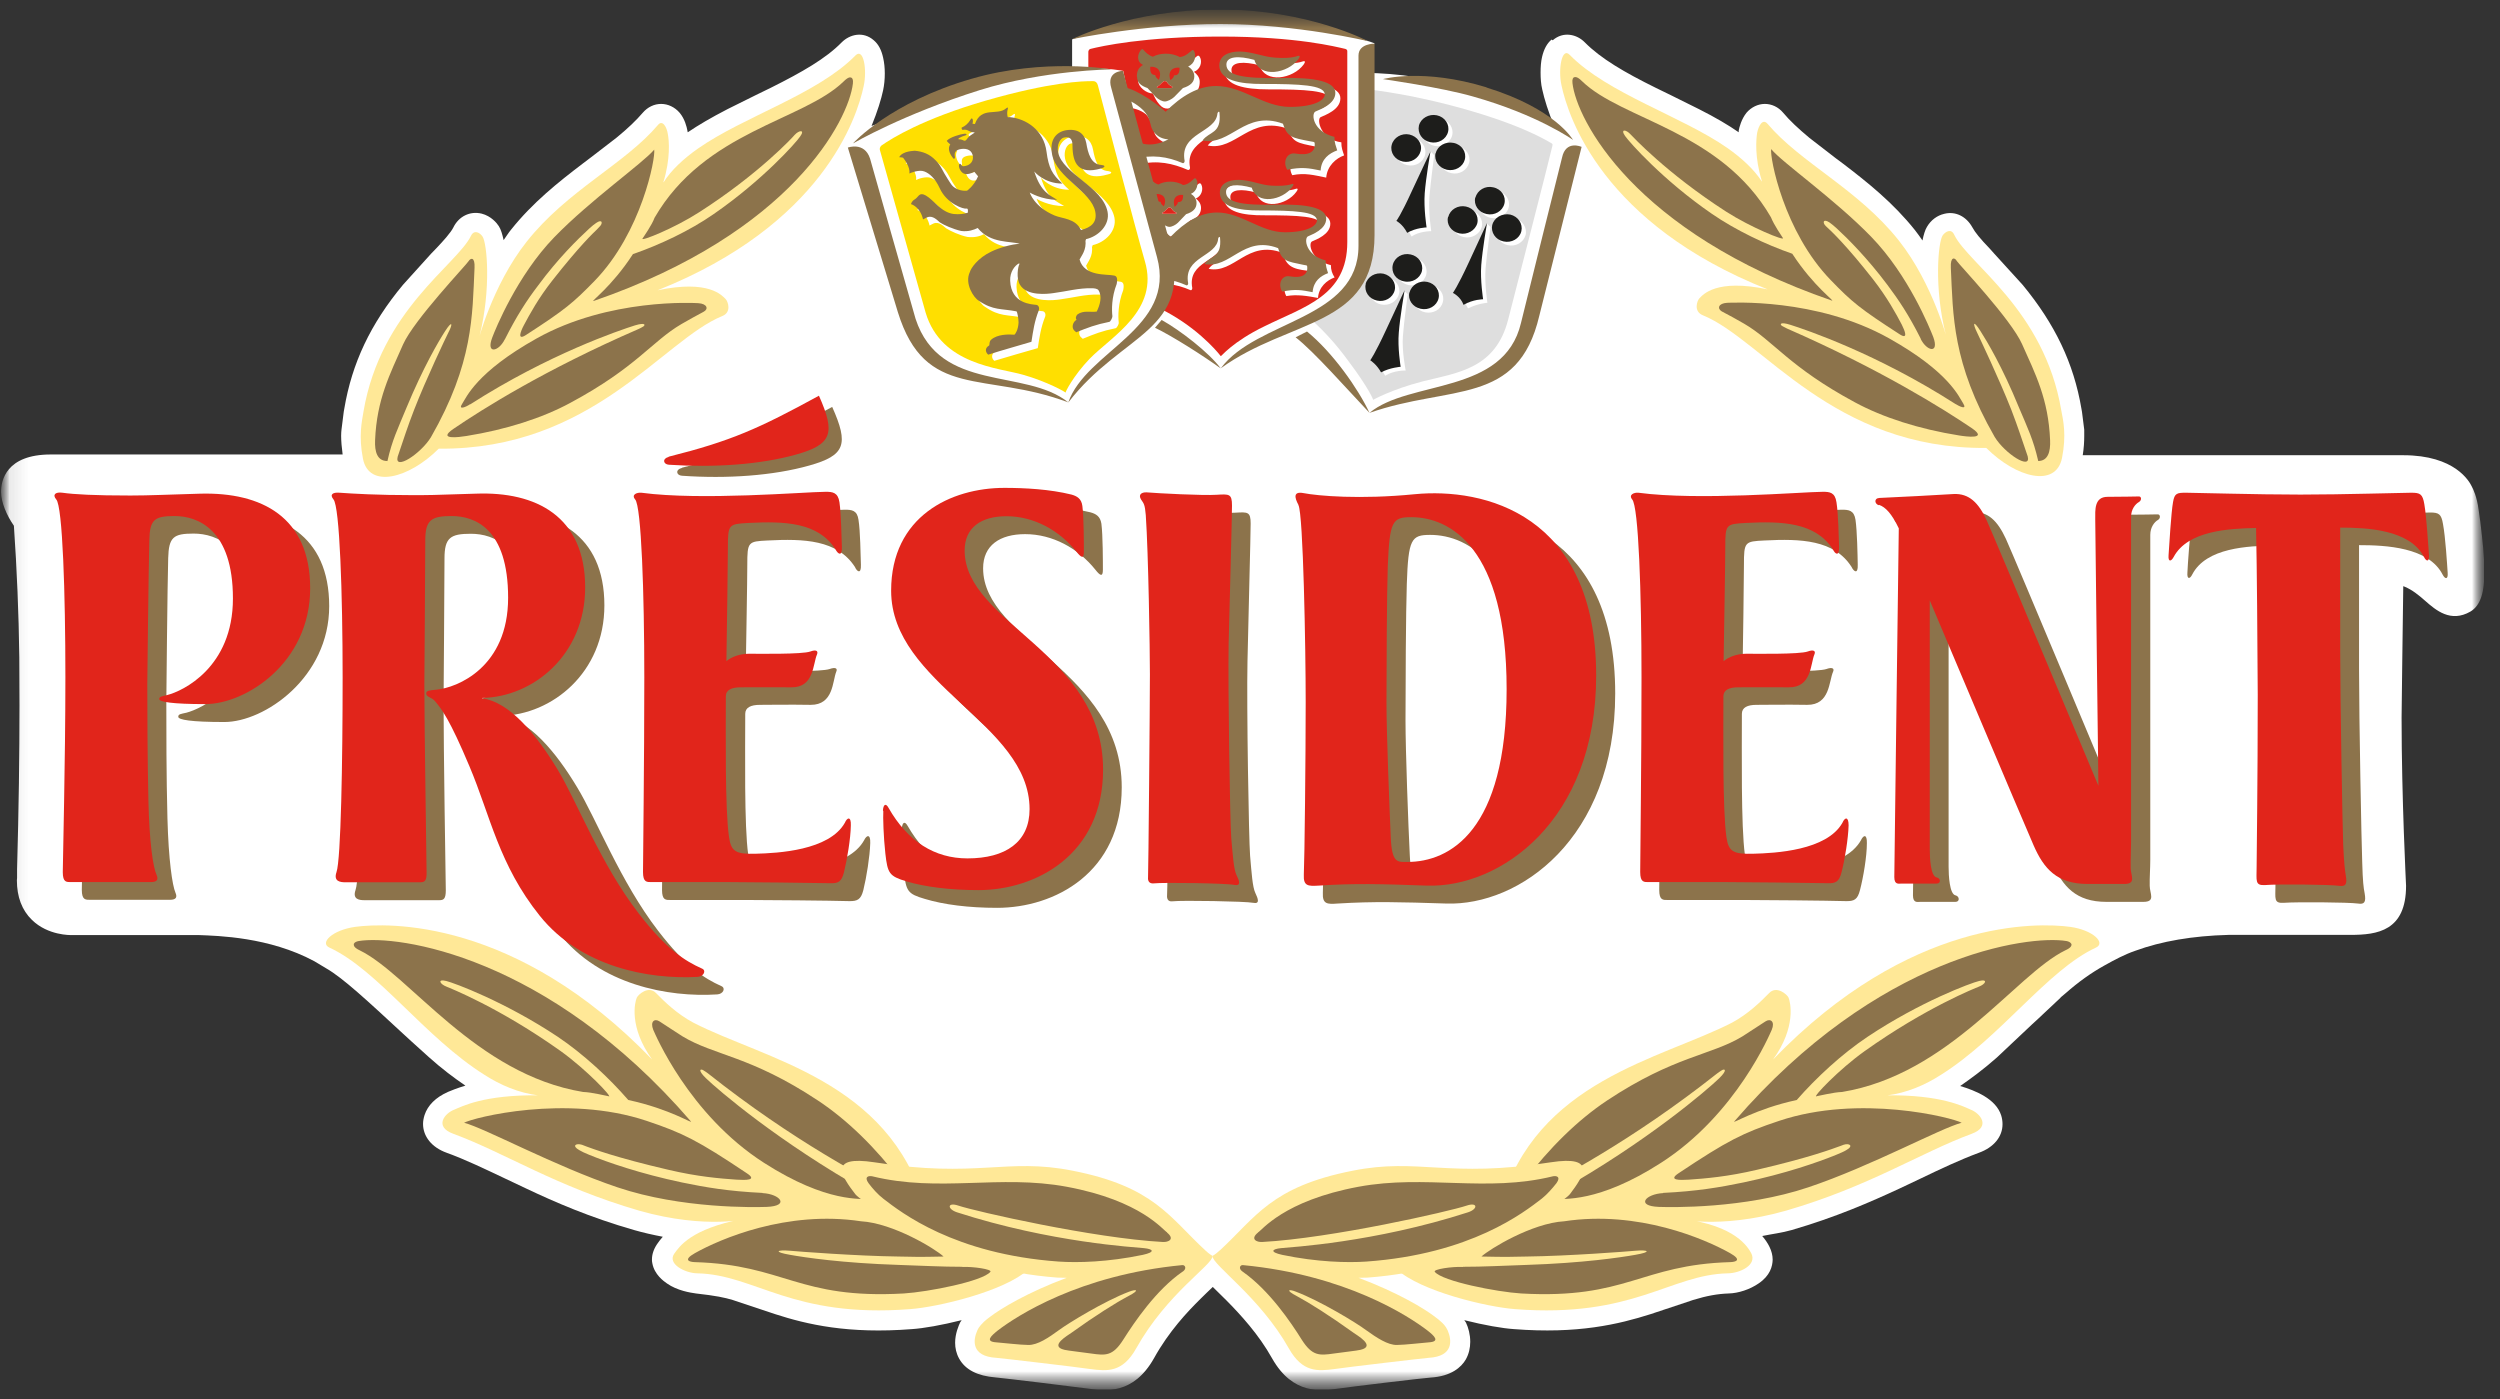 <svg width="134" height="75" viewBox="0 0 134 75" fill="none" xmlns="http://www.w3.org/2000/svg">
<rect x="0" y="0" width="134" height="75" fill="#333333" stroke="none"/>
<g clip-path="url(#clip0_552_35156)">
<mask id="mask0_552_35156" style="mask-type:luminance" maskUnits="userSpaceOnUse" x="0" y="0" width="134" height="75">
<path d="M133.135 0.51H0.055V74.48H133.135V0.51Z" fill="white"/>
</mask>
<g mask="url(#mask0_552_35156)">
<mask id="mask1_552_35156" style="mask-type:luminance" maskUnits="userSpaceOnUse" x="0" y="0" width="134" height="75">
<path d="M133.135 0.51H0.055V74.49H133.135V0.51Z" fill="white"/>
</mask>
<g mask="url(#mask1_552_35156)">
<path d="M114.035 28.64C114.075 30.81 114.105 33.88 114.105 36.81C114.105 40.99 114.055 44.85 114.055 45.24C114.055 45.92 113.965 46.15 114.465 46.12C115.085 46.08 117.585 46.09 118.025 46.16C118.355 46.21 118.425 46.07 118.355 45.66C118.305 45.37 118.265 45.12 118.235 44.14C118.205 43.17 118.085 37.15 118.085 34.69C118.085 32.23 118.085 28.62 118.085 28.62C119.385 28.62 121.445 28.72 122.125 30.05C122.235 30.28 122.385 30.32 122.365 29.96C122.345 29.54 122.255 28.1 122.145 27.47C122.055 26.97 121.945 26.9 121.515 26.9C121.085 26.9 118.255 27 116.175 27C114.095 27 111.085 26.9 110.665 26.9C110.245 26.9 110.105 26.92 110.035 27.36C109.945 27.86 109.845 29.54 109.815 29.96C109.795 30.31 109.945 30.28 110.055 30.05C110.725 28.74 112.745 28.65 114.045 28.64" fill="#E40520"/>
<path d="M83.165 2.12C82.915 2.33 82.755 2.63 82.655 3.05C82.595 3.3 82.575 3.6 82.575 3.89C82.575 4.2 82.595 4.51 82.665 4.8C82.775 5.3 82.985 6 83.335 6.83C75.195 4.21 67.295 3.62 64.825 3.62C63.205 3.62 55.075 3.78 46.715 6.75C47.035 5.97 47.235 5.31 47.335 4.84C47.395 4.56 47.425 4.25 47.425 3.94C47.425 3.63 47.395 3.35 47.335 3.09C47.245 2.68 47.085 2.37 46.835 2.16C46.265 1.66 45.545 1.84 45.115 2.27C44.265 3.14 42.985 3.87 41.325 4.7L40.485 5.11L38.995 5.85C38.105 6.31 37.425 6.71 36.865 7.09C36.855 7.07 36.845 7.02 36.845 7C36.805 6.79 36.705 6.37 36.425 6.04C36.165 5.74 35.805 5.57 35.435 5.57C35.065 5.57 34.715 5.74 34.455 6.04C34.095 6.46 33.645 6.89 33.045 7.38L31.655 8.45L31.245 8.76C29.945 9.75 28.565 10.84 27.385 12.32C27.245 12.49 27.125 12.69 26.995 12.87C26.925 12.57 26.855 12.3 26.735 12.12C26.635 11.96 26.325 11.58 25.815 11.45C25.185 11.3 24.585 11.6 24.295 12.2C24.165 12.46 23.785 12.89 23.385 13.31L23.105 13.6L21.605 15.26C19.855 17.36 18.865 19.47 18.455 21.9L18.425 22.07L18.305 23.02C18.295 23.11 18.285 23.23 18.285 23.36C18.285 23.64 18.315 23.99 18.365 24.36H2.725C0.315 24.36 0.055 25.77 0.055 26.37C0.065 26.92 0.335 27.59 0.745 28.18C0.905 30.52 1.005 32.89 1.035 35.23C1.035 36.06 1.045 36.92 1.045 37.82C1.045 40.45 1.005 43.4 0.915 46.59V47.06L0.905 47.18C0.905 48.07 1.175 48.79 1.715 49.31C2.575 50.15 3.785 50.12 3.835 50.12H10.655C11.685 50.16 14.425 50.22 16.845 51.52L17.495 51.91C18.385 52.42 19.715 53.66 21.575 55.38L22.055 55.82L22.985 56.66C23.675 57.28 24.315 57.76 24.945 58.19C24.515 58.32 24.185 58.45 24.025 58.52C23.345 58.82 22.925 59.25 22.755 59.77C22.705 59.93 22.675 60.09 22.675 60.24C22.675 60.91 23.135 61.5 23.945 61.79C24.965 62.16 25.995 62.66 27.095 63.18L28.215 63.71C29.735 64.43 31.615 65.25 33.985 65.93C34.475 66.07 34.995 66.19 35.525 66.29C35.395 66.44 35.305 66.56 35.265 66.62C35.065 66.89 34.945 67.2 34.945 67.5C34.945 67.57 34.945 67.64 34.965 67.71C35.075 68.32 35.575 68.67 35.745 68.79C36.295 69.18 37.015 69.29 37.305 69.33C38.375 69.45 38.845 69.55 39.275 69.68L40.415 70.06L41.555 70.44C43.255 70.99 45.465 71.51 48.885 71.24C49.495 71.2 50.475 71.03 51.545 70.76C51.515 70.8 51.495 70.84 51.465 70.88C51.385 71.05 51.195 71.48 51.195 71.97C51.195 72.25 51.255 72.55 51.415 72.83C51.745 73.42 52.395 73.75 53.355 73.83C53.805 73.87 57.765 74.35 58.325 74.43C59.235 74.56 60.745 74.77 61.855 72.8C62.645 71.37 63.655 70.3 64.345 69.62C64.345 69.62 64.975 69 65.005 68.98C65.095 69.07 65.735 69.7 65.735 69.7C66.495 70.47 67.465 71.52 68.185 72.81C69.295 74.77 70.805 74.56 71.715 74.43C72.305 74.34 76.405 73.85 76.665 73.84C77.795 73.77 78.325 73.28 78.565 72.87C78.735 72.57 78.805 72.24 78.805 71.92C78.805 71.53 78.705 71.16 78.575 70.89C78.545 70.84 78.515 70.8 78.485 70.76C79.555 71.03 80.535 71.2 81.145 71.24C84.555 71.51 86.765 70.98 88.465 70.44L89.605 70.06L90.745 69.68C91.495 69.45 92.075 69.35 92.655 69.33C93.175 69.32 93.805 69.11 94.265 68.79C94.885 68.37 95.005 67.87 95.015 67.52C95.015 67.04 94.755 66.6 94.455 66.25C94.985 66.14 95.515 66.08 96.035 65.93C98.405 65.24 100.275 64.42 101.805 63.71L102.925 63.18C104.005 62.66 105.045 62.17 106.065 61.79C106.875 61.5 107.335 60.92 107.335 60.26C107.335 60.11 107.315 59.95 107.265 59.79C106.985 58.9 105.895 58.46 105.065 58.21C105.685 57.78 106.335 57.3 107.035 56.68L108.935 54.89L109.165 54.68L110.475 53.45L110.415 53.49L110.725 53.23C111.395 52.64 112.075 52.15 112.815 51.74C113.335 51.45 113.895 51.15 114.455 50.96C115.845 50.45 117.525 50.16 119.455 50.11H125.985C127.425 50.11 128.965 49.9 128.965 47.48C128.965 47.41 128.725 42.8 128.725 38.46C128.725 38.46 128.795 32.56 128.815 31.42C128.835 31.43 128.865 31.43 128.895 31.45C129.305 31.62 129.655 31.91 129.985 32.2C130.565 32.71 131.355 33.39 132.415 32.78C132.985 32.44 133.165 31.69 133.165 30.64C133.165 29.88 133.065 28.97 132.945 27.97L132.855 27.33C132.765 26.63 132.565 26.22 132.495 26.09C132.365 25.81 131.595 24.4 128.815 24.4H111.635C111.695 24.03 111.715 23.67 111.715 23.38C111.715 23.24 111.715 23.12 111.715 23.03L111.595 22.08L111.565 21.91C111.155 19.48 110.155 17.38 108.415 15.27L106.895 13.6L106.645 13.32C106.145 12.8 105.865 12.46 105.715 12.18C105.385 11.59 104.805 11.31 104.215 11.46C103.825 11.55 103.495 11.8 103.285 12.16C103.185 12.32 103.105 12.59 103.045 12.89C102.915 12.71 102.785 12.51 102.645 12.34C101.475 10.87 100.095 9.77 98.785 8.77L98.395 8.48L96.985 7.39C96.385 6.89 95.925 6.46 95.575 6.04C95.315 5.73 94.955 5.57 94.595 5.57C94.225 5.57 93.865 5.75 93.615 6.04C93.335 6.39 93.225 6.83 93.195 7C93.195 7.03 93.195 7.07 93.195 7.09C92.635 6.7 91.955 6.3 91.065 5.85L89.575 5.11L88.735 4.7C87.075 3.88 85.805 3.14 84.945 2.27C84.525 1.84 83.795 1.66 83.225 2.16" fill="white"/>
<path d="M36.555 25.08C36.185 25.17 36.245 25.48 36.555 25.5C38.955 25.67 41.445 25.5 43.385 24.95C45.305 24.41 45.505 23.82 44.605 21.81C41.385 23.56 39.895 24.23 36.555 25.07" fill="#8C734B"/>
<path d="M4.035 27.72C3.815 27.46 4.005 27.31 4.365 27.37C4.995 27.46 6.095 27.52 8.005 27.52C9.025 27.52 9.985 27.48 11.775 27.43C15.025 27.34 17.645 28.66 17.645 32.49C17.645 36.32 14.175 38.7 12.025 38.7C10.235 38.7 9.555 38.58 9.555 38.42C9.555 38.27 9.695 38.27 9.995 38.2C10.795 37.99 13.495 36.75 13.495 33.02C13.495 29.29 11.605 28.6 10.375 28.6C9.295 28.6 9.045 28.79 9.015 29.92C8.975 31.19 8.915 37.62 8.915 37.62C8.915 38.99 8.915 41.65 8.975 43.87C9.035 46.1 9.235 47.45 9.405 47.85C9.505 48.08 9.455 48.23 9.105 48.23H4.865C4.595 48.23 4.385 48.26 4.385 47.69C4.385 47.12 4.535 41.78 4.535 37.25C4.535 32.72 4.375 28.09 4.045 27.71" fill="#8C734B"/>
<path d="M26.865 38.37C29.585 38.31 32.395 36.06 32.395 32.45C32.395 28.63 29.745 27.3 26.535 27.42C24.255 27.5 23.835 27.51 23.165 27.51C21.245 27.51 19.905 27.43 19.225 27.37C18.865 27.34 18.675 27.46 18.895 27.72C19.235 28.1 19.385 32.74 19.385 37.27C19.385 41.8 19.295 47.03 19.055 47.71C18.885 48.21 19.265 48.25 19.535 48.25H23.545C23.775 48.25 23.895 48.19 23.895 47.72C23.885 47.25 23.775 40.01 23.775 37.63C23.775 37.63 23.825 31.17 23.825 29.93C23.825 28.82 24.145 28.61 25.235 28.61C26.475 28.61 28.265 29.27 28.265 32.99C28.265 36.71 25.555 37.83 24.405 37.92C24.105 37.95 23.895 37.95 23.895 38.1C23.895 38.33 24.155 38.29 24.365 38.52C24.735 38.96 25.155 39.5 26.215 42.03C27.315 44.65 27.775 47.3 29.975 50.04C32.165 52.78 35.805 53.47 38.445 53.3C38.765 53.28 38.905 52.97 38.675 52.86C37.735 52.44 36.755 51.81 35.275 49.89C33.255 47.27 31.965 43.89 30.935 42.2C29.785 40.28 28.335 38.57 26.885 38.37" fill="#8C734B"/>
<path d="M40.125 48.24H35.965C35.695 48.24 35.485 48.27 35.485 47.7C35.485 47.13 35.555 41.79 35.555 37.26C35.555 32.73 35.405 28.1 35.065 27.72C34.845 27.45 35.165 27.34 35.395 27.37C38.605 27.8 44.125 27.34 45.285 27.32C45.655 27.32 45.945 27.35 46.015 27.86C46.115 28.49 46.125 29.74 46.145 30.27C46.165 30.81 45.925 30.63 45.825 30.39C44.875 28.93 43.095 28.87 41.145 28.97C40.095 29.02 40.055 29.04 40.055 30.28C40.055 31.17 39.995 34.44 39.965 36.37C40.215 36.16 40.655 35.98 41.185 35.98C41.645 35.98 44.035 36.01 44.465 35.86C44.775 35.75 44.905 35.82 44.825 36C44.615 36.51 44.685 37.79 43.445 37.78C42.445 37.76 40.965 37.78 40.735 37.78C40.245 37.78 39.945 37.92 39.945 38.26C39.945 40.26 39.885 44.29 40.105 45.81C40.215 46.6 40.475 46.74 41.545 46.71C42.715 46.68 45.485 46.53 46.315 45.04C46.445 44.76 46.665 44.68 46.645 45.19C46.625 45.9 46.445 47.02 46.275 47.71C46.145 48.22 45.955 48.31 45.505 48.3C44.575 48.27 40.985 48.24 40.145 48.24" fill="#8C734B"/>
<path d="M70.625 28.02C70.395 27.6 70.345 27.28 70.885 27.39C71.655 27.55 73.905 27.73 76.845 27.45C80.555 27.09 86.575 28.5 86.575 37.17C86.575 45 81.395 48.56 77.525 48.43C75.005 48.35 73.675 48.31 71.695 48.43C71.145 48.47 70.875 48.47 70.905 47.85C70.945 47.07 71.005 41.47 71.005 38.6C71.005 35.73 70.875 28.51 70.625 28.04M75.335 38.61C75.335 40.23 75.485 44.26 75.565 45.84C75.625 47.25 75.935 47.16 76.445 47.16C78.715 47.16 81.775 45.52 81.775 37.9C81.775 30.28 78.715 28.67 76.655 28.67C75.645 28.67 75.485 28.89 75.405 31.3C75.355 32.67 75.335 36.98 75.335 38.61Z" fill="#8C734B"/>
<path d="M101.725 28.04C101.515 27.98 101.455 27.66 101.755 27.66C102.895 27.6 104.755 27.5 105.735 27.45C106.555 27.41 107.065 27.91 107.515 28.88C107.955 29.84 113.495 43.09 113.495 43.09C113.495 43.09 113.315 29.31 113.315 28.81C113.315 28.31 113.255 27.59 113.975 27.59C114.695 27.59 115.555 27.57 115.635 27.57C115.795 27.55 115.825 27.78 115.665 27.87C115.475 27.98 115.255 28.26 115.255 28.67V46.09C115.255 46.53 115.215 47.05 115.225 47.48C115.225 47.89 115.555 48.34 114.885 48.34H112.905C111.265 48.34 110.565 47.51 110.015 46.28C109.485 45.05 104.445 33.13 104.445 33.13V46.46C104.445 46.92 104.495 47.93 104.815 47.99C105.035 48.04 105.055 48.34 104.815 48.34H102.925C102.785 48.34 102.535 48.42 102.535 47.99C102.535 47.56 102.785 29.3 102.785 29.3C102.395 28.52 102.065 28.17 101.715 28.05" fill="#8C734B"/>
<path d="M121.935 29.24C121.985 31.61 122.015 34.98 122.015 38.19C122.015 42.76 121.965 46.99 121.965 47.43C121.965 48.17 121.855 48.43 122.425 48.39C123.115 48.34 125.885 48.36 126.385 48.43C126.745 48.49 126.825 48.34 126.745 47.88C126.685 47.57 126.645 47.28 126.615 46.22C126.575 45.15 126.445 38.56 126.445 35.87C126.445 33.18 126.445 29.22 126.445 29.22C127.885 29.22 130.175 29.33 130.925 30.8C131.055 31.05 131.225 31.08 131.195 30.7C131.165 30.24 131.075 28.78 130.945 28.09C130.855 27.55 130.725 27.47 130.245 27.47C129.765 27.47 125.535 27.65 124.155 27.65H124.115C122.735 27.65 118.655 27.46 118.185 27.46C117.715 27.46 117.565 27.49 117.485 27.96C117.385 28.51 117.265 30.23 117.245 30.69C117.215 31.07 117.385 31.04 117.505 30.79C118.255 29.35 120.495 29.26 121.935 29.24Z" fill="#8C734B"/>
<path d="M62.425 28.58C62.395 27.98 62.315 27.96 62.185 27.74C62.005 27.47 62.205 27.34 62.465 27.36C63.035 27.4 65.545 27.53 66.215 27.48C66.885 27.44 67.035 27.43 67.035 28.06C67.035 28.69 66.915 33.06 66.865 35.46C66.815 37.86 66.935 44.96 67.005 45.87C67.085 46.79 67.135 47.55 67.285 47.86C67.425 48.16 67.555 48.47 67.165 48.39C66.775 48.31 63.365 48.25 62.845 48.31C62.625 48.34 62.535 48.2 62.555 47.98C62.585 47.76 62.665 38.64 62.665 37.1C62.665 35.84 62.585 30.62 62.435 28.59" fill="#8C734B"/>
<path d="M48.335 44.4C48.365 44.1 48.485 43.98 48.645 44.26C49.685 46.07 51.125 46.97 52.875 46.97C54.915 46.97 56.215 46.09 56.215 44.34C56.215 39.73 48.785 37.64 48.785 32.62C48.785 28.62 51.995 27.1 54.855 27.1C55.945 27.1 57.285 27.18 58.445 27.46C58.735 27.54 58.975 27.67 59.035 28.07C59.115 28.69 59.115 30.14 59.115 30.54C59.115 30.94 58.965 30.86 58.715 30.54C57.785 29.38 56.415 28.63 54.945 28.63C53.595 28.63 52.695 29.23 52.695 30.46C52.695 34.35 60.125 35.96 60.125 42.2C60.125 46.78 56.525 48.66 53.445 48.66C51.925 48.66 50.585 48.49 49.565 48.18C48.645 47.91 48.565 47.77 48.445 46.69C48.345 45.78 48.315 44.73 48.335 44.42" fill="#8C734B"/>
<path d="M93.565 48.24H89.405C89.145 48.24 88.935 48.27 88.935 47.7C88.935 47.13 88.995 41.79 88.995 37.26C88.995 32.73 88.845 28.1 88.505 27.72C88.285 27.45 88.605 27.34 88.835 27.37C92.045 27.8 97.555 27.34 98.715 27.32C99.095 27.32 99.375 27.35 99.455 27.86C99.545 28.49 99.565 29.74 99.575 30.27C99.595 30.81 99.355 30.63 99.245 30.39C98.315 28.93 96.515 28.87 94.575 28.97C93.515 29.02 93.475 29.04 93.475 30.28C93.475 31.17 93.425 34.44 93.395 36.37C93.645 36.16 94.085 35.98 94.605 35.98C95.075 35.98 97.465 36.01 97.895 35.86C98.195 35.75 98.335 35.82 98.255 36C98.025 36.51 98.095 37.79 96.865 37.78C95.865 37.76 94.385 37.78 94.145 37.78C93.665 37.78 93.365 37.92 93.365 38.26C93.365 40.26 93.315 44.29 93.525 45.81C93.635 46.6 93.885 46.74 94.965 46.71C96.145 46.68 98.905 46.53 99.745 45.04C99.875 44.76 100.075 44.68 100.065 45.19C100.065 45.9 99.875 47.02 99.695 47.71C99.565 48.22 99.385 48.31 98.935 48.3C98.005 48.27 94.405 48.24 93.565 48.24Z" fill="#8C734B"/>
<path d="M35.845 24.49C35.485 24.58 35.545 24.89 35.855 24.91C38.245 25.07 40.735 24.91 42.685 24.36C44.595 23.82 44.795 23.23 43.895 21.21C40.675 22.97 39.185 23.64 35.835 24.48" fill="#E1251B"/>
<path d="M3.015 26.77C2.795 26.51 2.975 26.36 3.345 26.41C3.975 26.5 5.065 26.56 6.995 26.56C8.005 26.56 8.975 26.51 10.755 26.46C14.005 26.38 16.625 27.7 16.625 31.53C16.625 35.55 13.155 37.74 11.005 37.74C9.225 37.74 8.535 37.62 8.535 37.47C8.535 37.33 8.675 37.33 8.975 37.25C9.775 37.05 12.485 35.79 12.485 32.08C12.485 28.37 10.595 27.66 9.355 27.66C8.275 27.66 8.025 27.85 8.005 28.96C7.965 30.24 7.895 36.67 7.895 36.67C7.895 38.04 7.905 40.7 7.955 42.92C8.005 45.15 8.205 46.5 8.395 46.9C8.495 47.13 8.435 47.28 8.085 47.28H3.835C3.565 47.28 3.365 47.31 3.365 46.74C3.365 46.17 3.505 40.83 3.505 36.31C3.505 31.79 3.355 27.14 3.015 26.77Z" fill="#E1251B"/>
<path d="M25.845 37.41C28.575 37.36 31.365 35.1 31.365 31.49C31.365 27.66 28.715 26.34 25.515 26.46C23.235 26.54 22.815 26.54 22.145 26.54C20.225 26.54 18.885 26.46 18.205 26.41C17.835 26.38 17.655 26.5 17.875 26.77C18.205 27.15 18.365 31.79 18.365 36.31C18.365 40.83 18.275 46.07 18.035 46.75C17.865 47.25 18.245 47.29 18.515 47.29H22.515C22.755 47.29 22.875 47.23 22.865 46.76C22.865 46.29 22.745 39.05 22.745 36.67C22.745 36.67 22.795 30.2 22.795 28.97C22.795 27.87 23.115 27.66 24.205 27.66C25.445 27.66 27.235 28.32 27.235 32.04C27.235 35.76 24.515 36.87 23.365 36.97C23.055 37 22.845 37.01 22.845 37.16C22.845 37.38 23.115 37.35 23.315 37.58C23.685 38.02 24.105 38.56 25.165 41.08C26.275 43.7 26.735 46.35 28.935 49.09C31.135 51.83 34.765 52.51 37.405 52.36C37.725 52.33 37.865 52.02 37.635 51.92C36.695 51.5 35.705 50.87 34.235 48.96C32.205 46.34 30.925 42.96 29.895 41.26C28.735 39.34 27.295 37.62 25.845 37.43" fill="#E1251B"/>
<path d="M39.105 47.28H34.945C34.675 47.28 34.465 47.31 34.465 46.74C34.465 46.17 34.535 40.83 34.535 36.31C34.535 31.79 34.375 27.14 34.045 26.77C33.825 26.51 34.135 26.39 34.375 26.41C37.585 26.84 43.095 26.37 44.255 26.36C44.625 26.36 44.915 26.39 44.995 26.92C45.085 27.55 45.105 28.78 45.125 29.32C45.145 29.86 44.905 29.69 44.785 29.45C43.855 27.99 42.055 27.93 40.115 28.03C39.055 28.09 39.015 28.1 39.015 29.34C39.015 30.23 38.965 33.5 38.935 35.44C39.185 35.22 39.635 35.04 40.155 35.04C40.625 35.04 43.005 35.08 43.435 34.92C43.735 34.81 43.865 34.88 43.795 35.07C43.565 35.58 43.645 36.86 42.415 36.84C41.415 36.83 39.935 36.84 39.705 36.84C39.215 36.84 38.905 36.98 38.905 37.32C38.905 39.32 38.855 43.35 39.075 44.86C39.185 45.65 39.445 45.79 40.505 45.76C41.685 45.73 44.445 45.59 45.285 44.1C45.405 43.81 45.625 43.74 45.605 44.24C45.595 44.95 45.405 46.07 45.235 46.76C45.105 47.27 44.925 47.36 44.465 47.34C43.535 47.32 39.935 47.28 39.095 47.28" fill="#E1251B"/>
<path d="M69.595 27.06C69.375 26.65 69.325 26.33 69.865 26.43C70.635 26.58 72.885 26.78 75.825 26.49C79.525 26.13 85.555 27.54 85.555 36.21C85.555 44.04 80.375 47.59 76.495 47.47C73.975 47.38 72.635 47.34 70.665 47.47C70.115 47.5 69.855 47.5 69.885 46.88C69.925 46.11 69.985 40.51 69.985 37.63C69.985 34.75 69.855 27.54 69.595 27.07M74.315 37.65C74.315 39.28 74.475 43.3 74.545 44.89C74.605 46.29 74.915 46.2 75.435 46.2C77.695 46.2 80.755 44.56 80.755 36.94C80.755 29.32 77.695 27.72 75.645 27.72C74.625 27.72 74.485 27.93 74.385 30.34C74.335 31.72 74.315 36.03 74.315 37.65Z" fill="#E1251B"/>
<path d="M100.705 27.08C100.485 27.02 100.425 26.71 100.735 26.69C101.875 26.64 103.735 26.54 104.715 26.48C105.535 26.44 106.055 26.94 106.495 27.91C106.935 28.88 112.475 42.12 112.475 42.12C112.475 42.12 112.305 28.34 112.305 27.84C112.305 27.34 112.245 26.63 112.965 26.63C113.685 26.63 114.555 26.61 114.625 26.61C114.785 26.59 114.815 26.81 114.645 26.91C114.455 27.02 114.225 27.29 114.225 27.71V45.13C114.225 45.58 114.195 46.1 114.205 46.53C114.205 46.92 114.525 47.38 113.865 47.38H111.895C110.245 47.38 109.545 46.55 109.005 45.32C108.465 44.09 103.435 32.18 103.435 32.18C103.435 32.18 103.435 45.03 103.435 45.5C103.435 45.97 103.475 46.97 103.805 47.03C104.025 47.07 104.045 47.36 103.805 47.36H101.925C101.775 47.36 101.535 47.44 101.535 47.01C101.535 46.58 101.775 28.32 101.775 28.32C101.395 27.53 101.065 27.18 100.715 27.06" fill="#E1251B"/>
<path d="M120.925 28.28C120.975 30.66 120.995 34.02 121.015 37.24C121.015 41.82 120.955 46.05 120.955 46.47C120.955 47.21 120.855 47.47 121.405 47.44C122.095 47.38 124.885 47.41 125.375 47.48C125.735 47.53 125.815 47.39 125.735 46.93C125.685 46.62 125.645 46.33 125.595 45.27C125.555 44.21 125.435 37.61 125.435 34.93C125.435 32.25 125.435 28.28 125.435 28.28C126.865 28.28 129.155 28.38 129.925 29.85C130.045 30.1 130.215 30.14 130.195 29.76C130.155 29.29 130.065 27.72 129.945 27.03C129.855 26.48 129.725 26.41 129.245 26.41C128.765 26.41 125.625 26.51 123.305 26.51C120.915 26.51 117.655 26.41 117.175 26.41C116.695 26.41 116.555 26.43 116.475 26.91C116.375 27.45 116.265 29.3 116.235 29.76C116.205 30.14 116.375 30.1 116.505 29.86C117.265 28.43 119.495 28.33 120.935 28.3" fill="#E1251B"/>
<path d="M61.415 27.62C61.365 27.02 61.305 26.99 61.165 26.78C60.995 26.51 61.185 26.38 61.455 26.39C62.025 26.44 64.535 26.57 65.205 26.52C65.885 26.48 66.035 26.46 66.035 27.1C66.035 27.74 65.915 32.1 65.855 34.5C65.815 36.9 65.925 43.99 65.995 44.91C66.075 45.82 66.125 46.59 66.275 46.9C66.425 47.2 66.545 47.51 66.145 47.43C65.755 47.34 62.345 47.29 61.835 47.35C61.605 47.37 61.515 47.23 61.535 47.02C61.555 46.79 61.635 37.68 61.635 36.14C61.635 34.88 61.555 29.66 61.415 27.63" fill="#E1251B"/>
<path d="M47.325 43.44C47.345 43.13 47.475 43.02 47.625 43.3C48.655 45.11 50.105 46.01 51.855 46.01C53.905 46.01 55.185 45.13 55.185 43.37C55.185 38.77 47.765 36.68 47.765 31.66C47.765 27.67 50.975 26.15 53.835 26.15C54.925 26.15 56.265 26.22 57.435 26.51C57.715 26.59 57.965 26.72 58.015 27.12C58.095 27.73 58.095 29.19 58.095 29.58C58.095 29.97 57.955 29.89 57.705 29.58C56.775 28.42 55.415 27.67 53.945 27.67C52.595 27.67 51.705 28.27 51.705 29.51C51.705 33.4 59.125 35 59.125 41.25C59.125 45.82 55.515 47.71 52.445 47.71C50.935 47.71 49.585 47.54 48.575 47.24C47.665 46.96 47.575 46.82 47.455 45.75C47.355 44.85 47.325 43.79 47.345 43.48" fill="#E1251B"/>
<path d="M92.545 47.28H88.385C88.125 47.28 87.915 47.31 87.915 46.74C87.915 46.17 87.985 40.83 87.985 36.31C87.985 31.79 87.825 27.14 87.485 26.77C87.275 26.51 87.595 26.39 87.815 26.41C91.035 26.84 96.545 26.37 97.705 26.36C98.075 26.36 98.355 26.39 98.435 26.92C98.535 27.55 98.555 28.78 98.575 29.32C98.585 29.86 98.355 29.69 98.245 29.45C97.305 27.99 95.505 27.93 93.575 28.03C92.505 28.09 92.475 28.1 92.475 29.34C92.475 30.23 92.415 33.5 92.385 35.44C92.645 35.22 93.085 35.04 93.605 35.04C94.065 35.04 96.455 35.08 96.895 34.92C97.195 34.81 97.335 34.88 97.255 35.07C97.035 35.58 97.115 36.86 95.875 36.84C94.875 36.83 93.395 36.84 93.165 36.84C92.685 36.84 92.375 36.98 92.375 37.32C92.375 39.32 92.325 43.35 92.535 44.86C92.645 45.65 92.905 45.79 93.975 45.76C95.155 45.73 97.915 45.59 98.755 44.1C98.875 43.81 99.085 43.74 99.085 44.24C99.065 44.95 98.885 46.07 98.705 46.76C98.575 47.27 98.385 47.36 97.935 47.34C97.005 47.32 93.405 47.28 92.565 47.28" fill="#E1251B"/>
<path d="M101.105 58.72C102.225 58.58 103.195 58.15 104.035 57.61C107.235 55.6 109.755 51.98 112.345 50.79C112.885 50.54 112.185 49.85 110.965 49.68C109.265 49.45 102.375 49.19 95.035 56.79C96.295 55.05 95.965 53.7 95.865 53.47C95.785 53.3 95.225 52.81 94.825 53.23C94.365 53.7 93.695 54.35 92.845 54.81C89.015 56.78 82.325 57.92 80.425 64.65C76.515 64.64 72.945 66.26 74.875 68.04C76.135 69.21 79.705 70.06 81.215 70.17C87.555 70.66 89.515 68.31 92.625 68.25C93.255 68.24 94.195 67.81 93.865 67.17C93.695 66.86 93.035 65.69 90.205 65.34C89.705 65.29 92.095 65.93 95.735 64.89C100.205 63.59 102.905 61.8 105.685 60.77C106.725 60.39 106.145 59.67 105.615 59.47C105.255 59.32 104.055 58.67 101.095 58.71" fill="#FFE897"/>
<path d="M97.355 58.77C97.145 58.82 98.555 57.33 99.945 56.34C103.245 53.99 105.935 52.94 106.055 52.89C106.435 52.75 106.575 52.46 106.085 52.58C105.655 52.68 102.925 53.69 100.105 55.57C98.725 56.49 97.345 57.77 96.305 58.96C94.075 59.44 92.795 60.29 92.965 60.1C100.655 51.19 108.725 50.1 110.765 50.44C110.975 50.48 111.035 50.59 111.035 50.63C111.025 50.68 111.035 50.79 110.695 50.94C108.035 52.24 104.495 57.58 98.735 58.53C98.295 58.54 97.495 58.74 97.355 58.76" fill="#8C734B"/>
<path d="M89.135 63.94C90.975 63.85 92.185 63.64 93.445 63.38C95.675 62.91 97.435 62.3 98.415 61.9C98.655 61.8 98.845 61.72 98.955 61.65C99.385 61.41 99.115 61.26 98.815 61.36C98.735 61.39 98.615 61.44 98.545 61.46C98.265 61.56 97.025 62.04 94.175 62.7C92.615 63.07 91.395 63.17 90.515 63.23C90.035 63.26 89.395 63.27 89.965 62.89C92.605 61.13 93.405 60.73 95.355 60.08C99.675 58.63 104.665 59.91 105.145 60.18C104.035 60.46 100.295 62.51 96.925 63.64C93.475 64.8 89.545 64.71 88.915 64.69C87.655 64.64 88.195 64 89.145 63.95" fill="#8C734B"/>
<path d="M83.515 63.88C88.275 61.2 91.505 58.42 92.155 57.79C92.625 57.33 92.435 57.27 92.285 57.37C92.195 57.42 92.105 57.49 92.035 57.54C87.445 61.17 83.535 63.19 81.765 64.12C80.695 64.69 81.445 63.64 81.685 63.33C83.035 61.53 84.585 60.02 86.135 58.99C89.755 56.59 91.695 56.58 93.395 55.55C93.785 55.3 94.265 54.98 94.625 54.75C94.895 54.57 95.155 54.75 94.965 55.2C94.885 55.37 93.085 59.73 89.025 62.33C85.635 64.51 83.785 64.23 83.335 64.28C82.865 64.35 83.245 64.04 83.515 63.89" fill="#8C734B"/>
<path d="M78.415 67.9C79.495 67.9 80.615 67.84 81.805 67.8C84.855 67.7 86.855 67.4 87.645 67.26C88.575 67.1 88.345 66.98 87.655 67.04C87.235 67.08 84.115 67.32 81.845 67.35C80.895 67.37 80.805 67.38 79.405 67.35C79.855 66.94 82.115 65.56 83.845 65.46C87.805 64.86 91.385 66.41 92.735 67.17C93.405 67.55 93.015 67.64 92.745 67.65C87.925 67.79 87.205 69.65 81.535 69.33C80.245 69.25 77.315 68.68 76.905 68.17C76.795 68.03 77.855 67.88 78.395 67.91" fill="#8C734B"/>
<path d="M65.375 67.03C67.315 65.24 68.125 63.61 72.505 62.75C76.055 62.04 77.595 63.17 83.115 62.3C85.635 61.91 84.865 63.06 84.145 64.01C83.905 64.33 80.775 66.42 79.965 66.78C78.375 67.49 76.275 68.26 73.295 68.48C73.145 68.48 72.985 68.49 72.815 68.49C74.895 69.27 76.335 70.13 76.925 70.59C77.035 70.67 77.155 70.76 77.245 70.85C77.335 70.93 77.495 71.08 77.595 71.31C77.815 71.82 77.935 72.7 76.575 72.78C76.295 72.8 72.115 73.29 71.535 73.38C70.625 73.5 69.815 73.57 69.085 72.28C67.535 69.52 64.985 67.81 64.985 67.32C64.985 67.32 65.175 67.22 65.365 67.03" fill="#FFE897"/>
<path d="M67.425 66.06C67.625 65.97 68.775 64.36 72.815 63.61C76.425 62.94 79.655 63.93 83.235 63.05C83.405 63.01 83.685 63.06 83.425 63.42C83.205 63.7 82.925 64.02 82.635 64.25C81.685 64.98 78.845 67.22 73.235 67.62C72.235 67.69 70.585 67.65 68.725 67.26C68.045 67.11 68.165 66.95 68.665 66.9C69.125 66.85 73.635 66.61 78.685 64.98C79.235 64.8 79.205 64.42 78.615 64.62C77.695 64.93 71.365 66.37 67.655 66.57C67.365 66.59 66.985 66.42 67.435 66.06" fill="#8C734B"/>
<path d="M66.605 68.16C68.025 69.15 69.195 70.88 69.775 71.81C70.335 72.69 70.725 72.66 71.485 72.55C72.035 72.47 72.725 72.4 72.925 72.35C73.785 72.15 72.695 71.55 72.555 71.44C71.305 70.54 70.165 69.82 69.525 69.48C68.835 69.12 69.115 69.09 69.475 69.24C70.765 69.73 72.695 70.9 73.215 71.29C73.785 71.7 74.385 72.1 74.875 72.09C75.265 72.09 76.305 71.97 76.585 71.95C77.215 71.91 76.875 71.6 76.505 71.31C75.495 70.54 72.145 68.34 66.625 67.81C66.475 67.79 66.355 67.99 66.605 68.16Z" fill="#8C734B"/>
<path d="M28.895 58.72C27.775 58.58 26.805 58.15 25.965 57.61C22.765 55.6 20.245 51.98 17.655 50.79C17.115 50.54 17.815 49.85 19.035 49.68C20.735 49.45 27.635 49.19 34.955 56.79C33.695 55.05 34.025 53.7 34.135 53.47C34.215 53.3 34.765 52.81 35.165 53.23C35.625 53.7 36.295 54.35 37.155 54.81C40.975 56.78 47.665 57.92 49.565 64.65C53.485 64.64 57.045 66.26 55.125 68.04C53.855 69.21 50.285 70.06 48.775 70.17C42.435 70.66 40.475 68.31 37.365 68.25C36.735 68.24 35.745 67.75 36.145 67.19C36.415 66.82 37.025 65.87 39.785 65.34C40.285 65.29 37.895 65.93 34.255 64.89C29.785 63.59 27.085 61.8 24.295 60.77C23.255 60.39 23.825 59.67 24.365 59.47C24.735 59.32 25.925 58.67 28.885 58.71" fill="#FFE897"/>
<path d="M32.635 58.77C32.845 58.82 31.435 57.33 30.055 56.34C26.755 53.99 24.065 52.94 23.945 52.89C23.575 52.75 23.425 52.46 23.915 52.58C24.335 52.68 27.065 53.69 29.895 55.57C31.265 56.49 32.645 57.77 33.675 58.96C35.925 59.44 37.195 60.29 37.025 60.1C29.335 51.19 21.275 50.1 19.225 50.44C19.005 50.48 18.945 50.59 18.965 50.63C18.965 50.68 18.965 50.79 19.285 50.94C21.945 52.24 25.495 57.58 31.255 58.53C31.705 58.54 32.495 58.74 32.635 58.76" fill="#8C734B"/>
<path d="M40.865 63.94C39.015 63.85 37.815 63.64 36.555 63.38C34.325 62.91 32.565 62.3 31.585 61.9C31.345 61.8 31.165 61.72 31.055 61.65C30.625 61.41 30.875 61.26 31.195 61.36C31.265 61.39 31.395 61.44 31.455 61.46C31.735 61.56 32.975 62.04 35.825 62.7C37.385 63.07 38.605 63.17 39.485 63.23C39.965 63.26 40.615 63.27 40.035 62.89C37.405 61.13 36.605 60.73 34.665 60.08C30.335 58.63 25.355 59.91 24.875 60.18C25.975 60.46 29.735 62.51 33.095 63.64C36.535 64.8 40.475 64.71 41.095 64.69C42.355 64.64 41.815 64 40.875 63.95" fill="#8C734B"/>
<path d="M46.475 63.88C41.725 61.2 38.485 58.42 37.835 57.79C37.365 57.33 37.555 57.27 37.705 57.37C37.795 57.42 37.885 57.49 37.955 57.54C42.535 61.17 46.455 63.19 48.225 64.12C49.285 64.69 48.535 63.64 48.305 63.33C46.955 61.53 45.405 60.02 43.845 58.99C40.225 56.59 38.285 56.58 36.585 55.55C36.185 55.3 35.715 54.98 35.355 54.75C35.085 54.57 34.835 54.75 35.015 55.2C35.095 55.37 36.895 59.73 40.955 62.33C44.355 64.51 46.195 64.23 46.635 64.28C47.115 64.35 46.735 64.04 46.455 63.89" fill="#8C734B"/>
<path d="M51.585 67.9C50.505 67.9 49.375 67.84 48.185 67.8C45.125 67.7 43.135 67.4 42.355 67.26C41.425 67.1 41.645 66.98 42.345 67.04C42.765 67.08 45.885 67.32 48.155 67.35C49.105 67.37 49.185 67.38 50.575 67.35C50.135 66.94 47.875 65.56 46.145 65.46C42.175 64.86 38.595 66.41 37.245 67.17C36.575 67.55 36.975 67.64 37.235 67.65C42.055 67.79 42.775 69.65 48.445 69.33C49.735 69.25 52.665 68.68 53.085 68.17C53.195 68.03 52.125 67.88 51.595 67.91" fill="#8C734B"/>
<path d="M64.615 67.03C62.675 65.24 61.865 63.61 57.495 62.75C53.935 62.04 52.385 63.17 46.875 62.3C44.345 61.91 45.115 63.06 45.845 64.01C46.085 64.33 49.215 66.42 50.015 66.78C51.615 67.49 53.715 68.26 56.685 68.48C56.845 68.48 57.005 68.49 57.175 68.49C55.085 69.27 53.655 70.13 53.055 70.59C52.945 70.67 52.835 70.76 52.735 70.85C52.665 70.93 52.485 71.08 52.385 71.31C52.155 71.82 52.035 72.7 53.405 72.78C53.685 72.8 57.855 73.29 58.435 73.38C59.345 73.5 60.165 73.58 60.895 72.28C62.565 69.3 64.995 67.81 64.995 67.32C64.995 67.32 64.815 67.22 64.615 67.03Z" fill="#FFE897"/>
<path d="M62.565 66.06C62.355 65.97 61.215 64.36 57.175 63.61C53.565 62.94 50.345 63.93 46.755 63.05C46.575 63.01 46.295 63.06 46.555 63.42C46.765 63.7 47.045 64.02 47.345 64.25C48.295 64.98 51.135 67.22 56.745 67.62C57.755 67.69 59.395 67.65 61.255 67.26C61.935 67.11 61.825 66.95 61.315 66.9C60.855 66.85 56.345 66.61 51.295 64.98C50.755 64.8 50.775 64.42 51.365 64.62C52.285 64.93 58.625 66.37 62.325 66.57C62.625 66.59 62.995 66.42 62.545 66.06" fill="#8C734B"/>
<path d="M63.385 68.16C61.955 69.15 60.795 70.88 60.205 71.81C59.645 72.69 59.265 72.66 58.495 72.55C57.945 72.47 57.265 72.4 57.055 72.35C56.195 72.15 57.285 71.55 57.425 71.44C58.675 70.54 59.815 69.82 60.465 69.48C61.155 69.12 60.885 69.09 60.505 69.24C59.215 69.73 57.295 70.9 56.765 71.29C56.205 71.7 55.615 72.1 55.115 72.09C54.725 72.09 53.685 71.97 53.405 71.95C52.775 71.91 53.125 71.6 53.485 71.31C54.495 70.54 57.845 68.34 63.365 67.81C63.515 67.79 63.635 67.99 63.395 68.16" fill="#8C734B"/>
<path d="M94.435 9.73C94.025 9.09 93.355 8.47 92.585 7.93C90.145 6.23 86.175 5.02 84.135 2.94C83.715 2.5 83.505 3.71 83.695 4.57C84.055 6.28 85.905 12 94.745 15.51C91.965 14.92 91.275 15.81 91.095 15.98C90.965 16.11 90.755 16.69 91.275 16.9C94.475 18.2 98.235 24.08 106.465 24.01C108.075 25.62 110.205 26.16 110.525 24.54C110.765 23.32 110.595 22.56 110.485 22C109.575 16.59 105.495 14.15 104.745 12.58C104.585 12.23 104.275 12.41 104.125 12.62C103.885 12.98 103.655 15.41 104.295 17.94C104.415 18.39 103.645 15.25 101.775 12.89C99.585 10.13 96.505 8.73 94.735 6.63C94.465 6.33 94.255 6.77 94.185 7.11C94.125 7.47 94.045 8.44 94.435 9.7" fill="#FFE897"/>
<path d="M95.565 12.76C95.675 12.93 93.855 12.2 92.515 11.34C89.305 9.27 87.485 7.29 87.405 7.21C87.155 6.93 86.835 6.9 87.105 7.29C87.335 7.62 89.125 9.65 91.755 11.46C93.035 12.34 94.645 13.11 96.065 13.6C97.225 15.38 98.415 16.19 98.185 16.11C87.545 12.44 84.505 6.39 84.285 4.46C84.255 4.24 84.325 4.15 84.375 4.14C84.435 4.13 84.535 4.09 84.795 4.35C86.955 6.45 92.225 6.99 94.925 11.65C95.075 12.04 95.495 12.65 95.565 12.76Z" fill="#8C734B"/>
<path d="M102.955 18.16C102.305 16.87 101.765 16.07 101.165 15.27C100.095 13.84 99.045 12.79 98.425 12.22C98.265 12.08 98.145 11.98 98.055 11.92C97.715 11.7 97.675 11.94 97.865 12.12C97.915 12.16 97.985 12.24 98.025 12.27C98.195 12.43 98.975 13.16 100.395 14.97C101.165 15.96 101.625 16.81 101.935 17.4C102.105 17.74 102.295 18.22 101.825 17.92C99.705 16.55 99.265 16.19 98.135 15.02C95.605 12.42 94.855 8.43 94.935 7.99C95.495 8.69 98.335 10.67 100.295 12.69C102.305 14.76 103.445 17.61 103.625 18.07C103.955 18.98 103.275 18.83 102.945 18.16" fill="#8C734B"/>
<path d="M104.805 21.65C100.595 18.95 96.785 17.67 95.965 17.41C95.365 17.22 95.395 17.41 95.535 17.48C95.625 17.53 95.705 17.57 95.785 17.61C100.775 19.79 104.165 21.92 105.675 22.94C106.605 23.57 105.375 23.4 105.005 23.34C102.875 23 100.925 22.38 99.415 21.56C95.885 19.66 95.065 18.27 93.485 17.35C93.115 17.13 92.645 16.88 92.285 16.69C92.035 16.54 92.095 16.26 92.575 16.23C92.755 16.23 97.355 15.95 101.245 18.13C104.495 19.95 105.005 21.29 105.225 21.62C105.455 21.99 105.035 21.79 104.805 21.65Z" fill="#8C734B"/>
<path d="M109.245 24.69C108.985 23.56 108.685 22.95 108.215 21.84C107.315 19.64 106.495 18.28 106.155 17.75C105.765 17.13 105.725 17.32 105.965 17.81C106.105 18.11 107.155 20.31 107.805 21.96C108.175 22.93 108.335 23.44 108.685 24.46C108.885 25.23 107.455 24.31 106.915 23.42C104.635 19.45 104.685 16.89 104.565 14.35C104.535 13.73 104.785 13.8 104.885 13.99C104.995 14.17 107.805 17.13 108.385 18.45C109.095 20.04 109.795 21.39 109.885 23.59C109.915 24.22 109.765 24.71 109.245 24.71" fill="#8C734B"/>
<path d="M69.875 4.23L67.985 13.51C67.985 13.51 67.635 15.42 68.825 16.97C69.945 18.27 69.915 18.1 71.015 19.16C71.475 19.61 72.205 20.32 72.485 20.8C72.645 21.09 73.415 22.12 73.415 22.12C73.415 22.12 74.425 21.65 74.895 21.49C75.645 21.24 76.385 21.14 76.975 20.98C79.285 20.42 81.425 19.98 82.085 17.04C82.425 15.51 83.465 11.48 84.075 9.12C84.335 8.13 84.775 7.87 84.775 7.87C84.775 7.87 82.475 5.68 77.595 4.47C73.105 3.37 69.875 4.22 69.875 4.22" fill="white"/>
<path d="M71.235 4.64L69.345 13.37C69.345 13.37 68.185 15.39 69.545 16.49C70.895 17.59 71.665 18.52 72.265 19.34C73.395 20.84 73.605 21.43 73.605 21.43C73.605 21.43 74.565 20.88 76.265 20.44C78.145 19.97 80.175 19.77 80.845 17.1C81.315 15.25 82.995 8.75 83.205 7.83C83.235 7.73 83.205 7.7 83.145 7.67C82.775 7.46 81.325 6.57 77.625 5.61C73.665 4.6 71.225 4.64 71.225 4.64" fill="#DEDEDE"/>
<path d="M65.365 0.89C70.015 0.96 73.675 2.32 73.675 2.32L73.285 2.97V12.78C73.285 14.51 72.645 15.45 71.565 16.27C70.695 17.17 66.685 18.39 65.455 19.72C65.205 19.99 64.775 19.19 64.725 19.14C64.625 19.02 63.415 18.13 62.865 17.79C62.245 17.4 61.775 17.08 61.255 16.8C60.695 16.51 60.245 16.06 59.575 15.49C58.735 14.78 57.975 14.31 57.755 13.58C57.515 12.83 57.465 11.73 57.465 11.73V2.11C57.465 2.11 60.755 0.83 65.355 0.9" fill="white"/>
<path d="M58.335 2.78V11.75C58.335 11.75 58.445 14.12 59.925 15.36C61.185 16.43 61.505 16.11 62.795 16.87C64.515 17.87 65.435 19.09 65.435 19.09C65.435 19.13 66.055 18.32 67.775 17.49C69.915 16.43 72.215 15.86 72.215 12.98V2.74C72.215 2.68 72.175 2.64 72.105 2.62C71.615 2.51 69.515 1.96 65.415 1.96C61.315 1.96 59.015 2.48 58.455 2.62C58.335 2.65 58.335 2.78 58.335 2.78Z" fill="#E1251B"/>
<path d="M69.445 18.08C70.435 18.85 72.165 20.82 73.405 22.13C72.805 20.84 71.425 18.88 70.055 17.77L69.445 18.08ZM84.775 7.87L82.505 16.93C81.365 21.78 77.735 20.61 73.405 22.13C75.545 20.35 80.615 21.18 81.525 17.31C81.725 16.46 83.725 8.45 83.725 8.45C83.925 7.49 84.765 7.87 84.765 7.87M61.915 17.57C62.845 18.02 64.465 19.05 65.435 19.75C64.795 18.89 63.265 17.71 62.265 17.15L61.905 17.57H61.915ZM73.675 2.33V12.6C73.675 17.57 69.125 17.06 65.435 19.74C67.355 17.14 72.815 17.15 72.815 13.18V2.98C72.815 2.32 73.685 2.34 73.685 2.34M57.465 2.1C57.465 2.1 60.605 0.51 65.375 0.51C70.145 0.51 73.335 2.21 73.335 2.21C73.335 2.21 69.525 1.29 65.415 1.29C61.305 1.29 57.455 2.1 57.455 2.1" fill="#8C734B"/>
<path d="M79.675 4.69C83.375 5.83 84.315 7.5 84.315 7.5C84.315 7.5 82.425 6.15 78.945 5.17C77.235 4.68 74.125 4.24 74.125 4.24C74.125 4.24 76.265 3.64 79.675 4.68" fill="#8C734B"/>
<path d="M60.995 4.35C60.995 4.09 61.275 3.93 61.545 3.78C61.185 3.6 61.255 3.2 61.445 2.99C61.495 2.93 61.505 2.9 61.565 2.97C61.705 3.14 61.875 3.29 62.085 3.34C62.425 3.14 63.075 3.1 63.525 3.36C63.745 3.33 63.875 3.27 64.135 3.03C64.215 2.95 64.275 2.98 64.315 3.06C64.455 3.31 64.345 3.72 63.995 3.85C64.135 3.96 64.305 4.13 64.305 4.38C64.305 4.69 64.205 4.97 63.795 5.1L63.225 5.5C63.105 5.62 62.715 5.82 62.575 5.82C62.415 5.82 62.295 5.77 62.145 5.6C61.975 5.4 61.925 5.29 61.795 5.01C61.445 5.01 61.005 4.66 61.005 4.33M71.905 7.63C70.785 7.49 70.555 6.39 70.785 6.28C71.015 6.17 71.845 5.89 71.845 5.27C71.845 4.65 70.755 4.43 68.945 4.47C66.825 4.52 66.005 4.33 66.005 3.75C66.005 3.31 66.665 3.28 67.515 3.5C67.805 4.5 69.305 4.23 69.875 3.46C69.975 3.32 69.965 3.25 69.835 3.29C69.495 3.41 69.035 3.41 68.635 3.37C67.975 3.33 67.155 3.01 66.455 3C65.825 3 65.605 3.27 65.635 3.82C65.675 4.58 66.715 4.79 67.975 4.79C69.975 4.79 71.225 4.85 71.285 5.32C71.325 5.61 70.825 6.02 69.415 6.02C68.005 6.02 66.885 4.9 65.465 4.9C64.505 4.9 63.595 5.43 62.765 6.28C62.025 5.61 60.825 4.9 60.345 4.96C59.595 5.05 59.435 5.57 59.595 6.01C59.915 5.78 60.285 5.77 60.495 5.77C60.705 5.79 61.115 5.87 61.415 6.12C61.685 6.36 61.825 6.96 61.885 7.14C61.935 7.32 62.275 7.72 62.905 7.76C62.385 8.03 61.945 8.08 61.575 8C61.295 7.93 61.255 7.77 60.615 7.77C59.975 7.77 59.575 8.21 59.935 8.72C60.545 8.39 60.695 8.57 61.045 8.81C62.045 8.57 62.865 8.76 63.675 9.11C63.735 9.13 63.795 9.06 63.785 8.98C63.495 7.48 65.465 7.4 65.535 6.36C65.555 6.27 65.635 6.23 65.645 6.32C65.755 7.46 65.095 7.3 64.735 7.8C66.245 8.11 66.995 6.15 69.045 6.91C69.275 7.64 69.555 7.66 70.485 7.85C70.675 7.89 70.735 7.87 70.735 7.95C70.785 8.42 70.455 8.64 69.705 8.51C69.275 8.44 69.005 8.92 69.265 9.39C69.945 9.25 70.435 9.39 71.085 9.52C71.135 8.89 71.615 8.48 72.045 8.33C71.965 8.09 71.895 7.93 71.895 7.62" fill="white"/>
<path d="M61.525 11.17C61.525 10.93 61.575 10.73 61.835 10.58C61.505 10.41 61.565 10.04 61.735 9.83C61.795 9.77 61.795 9.75 61.855 9.81C61.985 9.97 62.135 10.11 62.325 10.16C62.645 9.97 63.235 9.93 63.655 10.18C63.845 10.15 63.975 10.09 64.205 9.88C64.295 9.8 64.345 9.81 64.385 9.88C64.515 10.12 64.415 10.51 64.095 10.64C64.225 10.74 64.375 10.9 64.375 11.15C64.375 11.43 64.195 11.7 63.805 11.82L63.375 12.2C63.265 12.31 62.895 12.68 62.755 12.68C62.615 12.68 62.505 12.41 62.385 12.3L62.055 11.76C61.725 11.65 61.535 11.49 61.535 11.17M71.325 14.21C70.255 13.94 70.115 13.04 70.325 12.94C70.545 12.84 71.305 12.57 71.305 11.99C71.305 11.41 70.305 11.2 68.645 11.24C66.695 11.28 65.945 11.09 65.945 10.56C65.945 10.14 66.555 10.11 67.325 10.32C67.595 11.27 68.965 11.01 69.485 10.28C69.585 10.15 69.575 10.08 69.455 10.12C69.145 10.23 68.715 10.23 68.355 10.21C67.745 10.16 67.075 9.88 66.435 9.87C65.855 9.87 65.575 10.12 65.605 10.63C65.645 11.35 66.605 11.55 67.755 11.54C69.595 11.54 70.745 11.59 70.805 12.04C70.845 12.31 70.365 12.71 69.085 12.71C67.805 12.71 66.755 11.65 65.445 11.65C64.565 11.65 63.745 12.15 62.965 12.95C62.285 12.32 61.195 11.65 60.745 11.71C60.065 11.79 59.915 12.28 60.065 12.7C60.365 12.48 60.735 12.37 60.925 12.37C61.125 12.38 61.315 12.4 61.725 12.75C62.175 13.12 62.195 13.55 62.255 13.72C62.315 13.89 62.375 14.28 62.955 14.31C62.465 14.57 62.215 14.66 61.865 14.58C61.615 14.52 61.575 14.36 60.985 14.36C60.395 14.36 60.035 14.78 60.375 15.26C60.935 14.95 61.055 15.11 61.385 15.34C62.305 15.11 63.045 15.22 63.805 15.55C63.865 15.58 63.915 15.5 63.905 15.43C63.635 14 65.445 14.01 65.515 13.03C65.535 12.94 65.605 12.9 65.615 13C65.725 14.08 65.115 13.93 64.785 14.41C66.165 14.69 66.855 12.84 68.735 13.55C68.955 14.24 69.215 14.41 70.075 14.51C70.255 14.53 70.295 14.45 70.295 14.53C70.335 14.96 70.035 15.18 69.345 15.05C68.955 14.98 68.705 15.43 68.945 15.87C69.535 15.77 70.055 15.86 70.645 15.97C70.685 15.38 71.125 15.02 71.535 14.87C71.405 14.66 71.335 14.49 71.335 14.19" fill="white"/>
<path d="M76.865 8.31L76.695 8.13C76.545 8.45 76.355 9.49 75.935 10.41C75.325 11.73 75.105 11.99 75.105 11.99C75.105 11.99 75.365 12.11 75.665 12.68C76.045 12.39 76.715 12.39 76.715 12.39C76.715 12.39 76.555 11.37 76.615 10.55C76.685 9.74 76.875 8.31 76.875 8.31" fill="white"/>
<path d="M74.825 7.96C74.925 7.57 75.355 7.31 75.775 7.41C76.205 7.5 76.475 7.9 76.385 8.3C76.285 8.7 75.855 8.95 75.425 8.85C74.995 8.76 74.725 8.36 74.825 7.96Z" fill="white"/>
<path d="M77.185 8.39C77.285 8 77.715 7.75 78.145 7.84C78.575 7.93 78.845 8.33 78.745 8.73C78.635 9.13 78.215 9.38 77.785 9.28C77.355 9.19 77.085 8.79 77.185 8.39Z" fill="white"/>
<path d="M76.285 6.93C76.385 6.53 76.815 6.28 77.235 6.37C77.675 6.46 77.935 6.87 77.835 7.26C77.735 7.66 77.315 7.91 76.885 7.82C76.455 7.73 76.185 7.33 76.285 6.93Z" fill="white"/>
<path d="M76.685 8.1C76.685 8.1 76.295 8.9 75.685 10.22C75.085 11.54 74.845 11.84 74.845 11.84C74.845 11.84 75.175 12 75.425 12.48C75.905 12.2 76.465 12.19 76.465 12.19C76.465 12.19 76.305 11.17 76.365 10.36C76.425 9.55 76.675 8.1 76.675 8.1" fill="#1D1D1B"/>
<path d="M74.595 7.77C74.695 7.37 75.125 7.12 75.545 7.21C75.975 7.31 76.255 7.7 76.145 8.1C76.045 8.49 75.625 8.75 75.195 8.66C74.765 8.57 74.495 8.17 74.595 7.77Z" fill="#1D1D1B"/>
<path d="M76.955 8.21C77.055 7.81 77.485 7.57 77.915 7.66C78.355 7.75 78.615 8.15 78.515 8.55C78.415 8.94 77.995 9.19 77.555 9.1C77.125 9 76.855 8.61 76.945 8.21" fill="#1D1D1B"/>
<path d="M76.055 6.73C76.155 6.34 76.585 6.09 77.015 6.18C77.445 6.27 77.715 6.67 77.615 7.07C77.515 7.47 77.085 7.72 76.655 7.62C76.225 7.53 75.965 7.13 76.055 6.73Z" fill="#1D1D1B"/>
<path d="M79.895 12.17L79.705 11.99C79.555 12.31 79.375 13.35 78.955 14.27C78.345 15.58 78.025 15.7 78.025 15.7C78.025 15.7 78.405 15.95 78.685 16.53C79.255 16.25 79.725 16.23 79.725 16.23C79.725 16.23 79.565 15.21 79.625 14.41C79.695 13.59 79.895 12.16 79.895 12.16" fill="white"/>
<path d="M77.855 11.82C77.955 11.42 78.385 11.17 78.825 11.27C79.245 11.36 79.515 11.76 79.425 12.16C79.315 12.55 78.885 12.8 78.465 12.71C78.035 12.62 77.765 12.22 77.865 11.82" fill="white"/>
<path d="M80.215 12.25C80.315 11.86 80.745 11.6 81.165 11.7C81.595 11.79 81.865 12.19 81.775 12.59C81.665 12.99 81.245 13.24 80.815 13.14C80.385 13.05 80.125 12.65 80.215 12.25Z" fill="white"/>
<path d="M79.305 10.78C79.415 10.38 79.835 10.13 80.265 10.23C80.695 10.32 80.965 10.72 80.865 11.12C80.765 11.52 80.335 11.77 79.905 11.68C79.475 11.59 79.205 11.19 79.305 10.79" fill="white"/>
<path d="M79.705 11.95C79.705 11.95 79.325 12.76 78.725 14.07C78.115 15.39 77.875 15.7 77.875 15.7C77.875 15.7 78.285 15.89 78.445 16.34C78.965 16.04 79.495 16.04 79.495 16.04C79.495 16.04 79.335 15.02 79.395 14.21C79.455 13.4 79.705 11.94 79.705 11.94" fill="#1D1D1B"/>
<path d="M77.625 11.63C77.725 11.23 78.145 10.98 78.575 11.07C79.005 11.16 79.275 11.56 79.185 11.96C79.075 12.36 78.645 12.6 78.225 12.51C77.785 12.42 77.515 12.02 77.615 11.63" fill="#1D1D1B"/>
<path d="M79.985 12.06C80.085 11.66 80.515 11.42 80.945 11.5C81.375 11.6 81.635 12 81.545 12.39C81.455 12.79 81.015 13.04 80.585 12.94C80.155 12.85 79.895 12.45 79.985 12.05" fill="#1D1D1B"/>
<path d="M79.085 10.59C79.185 10.19 79.615 9.94 80.035 10.04C80.475 10.13 80.735 10.53 80.635 10.92C80.535 11.32 80.105 11.57 79.675 11.47C79.245 11.38 78.975 10.98 79.075 10.58" fill="#1D1D1B"/>
<path d="M75.455 15.77L75.275 15.59C75.115 15.91 74.935 16.96 74.515 17.87C73.915 19.19 73.655 19.45 73.655 19.45C73.655 19.45 74.025 19.71 74.245 20.14C74.715 19.84 75.345 19.86 75.345 19.86C75.345 19.86 75.135 18.83 75.195 18.02C75.255 17.21 75.455 15.78 75.455 15.78" fill="white"/>
<path d="M73.425 15.43C73.535 15.03 73.955 14.78 74.385 14.87C74.815 14.97 75.085 15.37 74.985 15.76C74.885 16.16 74.455 16.41 74.025 16.32C73.595 16.23 73.325 15.83 73.425 15.43Z" fill="white"/>
<path d="M75.785 15.86C75.895 15.46 76.315 15.21 76.745 15.3C77.175 15.39 77.445 15.79 77.335 16.19C77.245 16.59 76.815 16.83 76.385 16.74C75.955 16.65 75.675 16.25 75.775 15.85" fill="white"/>
<path d="M74.885 14.38C74.985 13.98 75.405 13.73 75.845 13.83C76.275 13.92 76.545 14.32 76.445 14.72C76.345 15.12 75.915 15.37 75.495 15.28C75.055 15.18 74.785 14.79 74.895 14.39" fill="white"/>
<path d="M75.285 15.56C75.285 15.56 74.905 16.36 74.295 17.68C73.685 19 73.445 19.31 73.445 19.31C73.445 19.31 73.795 19.53 74.025 19.96C74.505 19.7 75.075 19.66 75.075 19.66C75.075 19.66 74.905 18.64 74.975 17.83C75.035 17.02 75.285 15.57 75.285 15.57" fill="#1D1D1B"/>
<path d="M73.195 15.23C73.295 14.83 73.715 14.58 74.155 14.67C74.575 14.77 74.855 15.17 74.755 15.56C74.655 15.96 74.225 16.21 73.805 16.11C73.375 16.02 73.105 15.62 73.205 15.22" fill="#1D1D1B"/>
<path d="M75.555 15.67C75.655 15.27 76.085 15.02 76.505 15.11C76.935 15.2 77.205 15.6 77.105 16C77.005 16.4 76.575 16.65 76.145 16.55C75.715 16.46 75.445 16.06 75.545 15.67" fill="#1D1D1B"/>
<path d="M74.655 14.19C74.755 13.79 75.175 13.54 75.615 13.64C76.035 13.73 76.305 14.12 76.215 14.53C76.115 14.92 75.685 15.18 75.255 15.08C74.815 15 74.555 14.6 74.655 14.19Z" fill="#1D1D1B"/>
<path d="M35.575 9.76C35.975 9.12 36.645 8.5 37.415 7.96C39.855 6.25 43.825 5.05 45.855 2.97C46.285 2.54 46.485 3.74 46.295 4.61C45.935 6.32 44.085 12.04 35.245 15.56C38.025 14.97 38.715 15.86 38.885 16.02C39.025 16.15 39.225 16.74 38.715 16.94C35.515 18.24 31.745 24.12 23.515 24.05C21.905 25.66 19.775 26.2 19.455 24.59C19.215 23.36 19.395 22.6 19.485 22.05C20.405 16.64 24.485 14.2 25.245 12.64C25.415 12.29 25.725 12.47 25.865 12.68C26.105 13.04 26.335 15.47 25.705 18.01C25.585 18.46 26.355 15.32 28.225 12.96C30.405 10.2 33.485 8.8 35.265 6.7C35.515 6.39 35.745 6.83 35.795 7.18C35.865 7.53 35.945 8.51 35.555 9.77" fill="#FFE897"/>
<path d="M34.435 12.79C34.325 12.96 36.135 12.24 37.485 11.37C40.695 9.31 42.515 7.33 42.585 7.24C42.835 6.96 43.165 6.94 42.885 7.32C42.665 7.65 40.865 9.67 38.245 11.48C36.965 12.37 35.345 13.13 33.925 13.62C32.775 15.4 31.585 16.21 31.825 16.13C42.465 12.46 45.495 6.4 45.715 4.48C45.745 4.26 45.675 4.17 45.625 4.16C45.575 4.14 45.475 4.11 45.215 4.37C43.045 6.48 37.775 7.02 35.085 11.67C34.945 12.06 34.505 12.68 34.445 12.78" fill="#8C734B"/>
<path d="M27.055 18.2C27.705 16.91 28.235 16.1 28.845 15.3C29.905 13.86 30.965 12.82 31.585 12.25C31.735 12.11 31.865 12.01 31.955 11.95C32.285 11.72 32.325 11.97 32.145 12.14C32.105 12.19 32.025 12.26 31.995 12.3C31.815 12.47 31.055 13.19 29.625 15.01C28.845 16 28.395 16.84 28.075 17.44C27.895 17.78 27.715 18.26 28.185 17.96C30.305 16.59 30.735 16.22 31.875 15.05C34.395 12.45 35.145 8.46 35.065 8.02C34.495 8.72 31.665 10.7 29.705 12.72C27.705 14.79 26.555 17.64 26.385 18.09C26.035 19.01 26.735 18.85 27.055 18.19" fill="#8C734B"/>
<path d="M25.195 21.68C29.405 18.98 33.215 17.7 34.035 17.44C34.635 17.26 34.595 17.44 34.465 17.51C34.375 17.56 34.295 17.61 34.215 17.64C29.215 19.81 25.825 21.95 24.315 22.98C23.395 23.6 24.625 23.43 24.995 23.37C27.115 23.03 29.065 22.41 30.575 21.59C34.115 19.69 34.935 18.3 36.525 17.37C36.895 17.15 37.365 16.9 37.715 16.71C37.985 16.57 37.915 16.28 37.425 16.25C37.235 16.24 32.645 15.97 28.765 18.14C25.515 19.96 24.995 21.31 24.775 21.64C24.535 22 24.975 21.82 25.205 21.66" fill="#8C734B"/>
<path d="M20.765 24.72C21.015 23.59 21.325 22.98 21.785 21.86C22.695 19.67 23.505 18.3 23.845 17.77C24.245 17.14 24.285 17.35 24.035 17.82C23.885 18.12 22.835 20.32 22.195 21.97C21.825 22.93 21.665 23.45 21.315 24.48C21.125 25.25 22.545 24.33 23.095 23.44C25.375 19.46 25.315 16.91 25.435 14.36C25.465 13.75 25.225 13.82 25.115 14C25.005 14.19 22.195 17.14 21.605 18.46C20.905 20.05 20.195 21.4 20.105 23.59C20.075 24.22 20.225 24.71 20.755 24.71" fill="#8C734B"/>
<path d="M60.935 4.11C60.935 3.85 60.995 3.64 61.265 3.48C60.895 3.3 60.975 2.89 61.145 2.69C61.215 2.63 61.215 2.6 61.275 2.66C61.425 2.83 61.585 2.98 61.795 3.04C62.145 2.84 62.785 2.8 63.235 3.06C63.445 3.03 63.575 2.97 63.835 2.74C63.925 2.65 63.965 2.67 64.005 2.74C64.135 2.99 64.045 3.42 63.685 3.56C63.835 3.67 64.015 3.83 64.015 4.09C64.015 4.39 63.825 4.59 63.405 4.72L62.935 5.2C62.805 5.32 62.575 5.44 62.435 5.44C62.295 5.44 62.085 5.33 61.955 5.2L61.505 4.72C61.145 4.59 60.945 4.43 60.945 4.1M63.225 3.63C63.225 3.95 63.135 4.03 62.925 4.03C62.925 4.14 62.825 4.22 62.735 4.29C62.555 3.78 62.895 3.57 63.225 3.62M61.665 3.59C61.995 3.56 62.325 3.78 62.115 4.29C62.025 4.21 61.925 4.15 61.935 4.03C61.725 4.03 61.645 3.9 61.665 3.59ZM62.835 4.64C62.705 4.6 62.615 4.5 62.545 4.4C62.485 4.33 62.395 4.33 62.345 4.38C62.235 4.47 62.135 4.61 62.015 4.65C62.015 4.65 61.975 4.72 62.105 4.72H62.775C62.855 4.71 62.835 4.65 62.835 4.65M71.535 7.34C70.355 7.05 70.275 6.09 70.505 5.98C70.735 5.87 71.575 5.59 71.575 4.98C71.575 4.37 70.485 4.14 68.665 4.18C66.555 4.22 65.735 4.03 65.735 3.46C65.735 3.01 66.395 2.98 67.235 3.21C67.525 4.21 69.025 3.94 69.595 3.17C69.695 3.03 69.685 2.96 69.555 3C69.215 3.12 68.755 3.12 68.355 3.09C67.695 3.05 67.165 2.78 66.465 2.76C65.835 2.76 65.335 2.99 65.355 3.54C65.395 4.3 66.435 4.51 67.695 4.5C69.695 4.5 70.945 4.56 71.005 5.03C71.055 5.32 70.545 5.73 69.135 5.73C67.725 5.73 66.605 4.61 65.185 4.61C64.215 4.61 63.325 5.14 62.475 5.99C61.745 5.32 60.565 4.61 60.055 4.67C59.315 4.76 59.155 5.29 59.315 5.72C59.635 5.49 60.045 5.37 60.255 5.37C60.475 5.38 60.665 5.4 61.125 5.77C61.615 6.16 61.645 6.62 61.705 6.8C61.765 6.98 61.985 7.43 62.625 7.47C62.105 7.74 61.665 7.79 61.295 7.71C61.025 7.65 60.975 7.48 60.335 7.48C59.695 7.48 59.305 7.92 59.655 8.43C60.265 8.1 60.405 8.27 60.755 8.52C61.765 8.27 62.565 8.39 63.385 8.74C63.445 8.77 63.505 8.69 63.495 8.62C63.215 7.11 65.175 7.12 65.255 6.08C65.275 5.99 65.365 5.94 65.365 6.05C65.475 7.19 64.815 7.03 64.455 7.53C65.965 7.84 66.725 5.88 68.765 6.63C68.995 7.36 69.275 7.39 70.205 7.57C70.395 7.61 70.455 7.59 70.465 7.67C70.515 8.13 70.185 8.36 69.425 8.23C69.005 8.16 68.725 8.64 68.995 9.1C69.775 8.94 70.145 9.01 70.785 9.14C70.825 8.51 71.245 8.22 71.675 8.06C71.605 7.82 71.525 7.67 71.525 7.35" fill="#8C734B"/>
<path d="M61.305 10.9C61.305 10.66 61.365 10.45 61.615 10.3C61.275 10.14 61.335 9.75 61.505 9.56C61.555 9.5 61.565 9.47 61.615 9.54C61.745 9.7 61.905 9.84 62.095 9.89C62.405 9.7 63.005 9.66 63.415 9.92C63.615 9.89 63.735 9.83 63.965 9.61C64.045 9.53 64.075 9.54 64.125 9.61C64.255 9.84 64.165 10.25 63.835 10.39C63.975 10.48 64.135 10.64 64.135 10.88C64.135 11.17 63.955 11.36 63.575 11.48L63.135 11.94C63.025 12.05 62.815 12.16 62.685 12.16C62.555 12.16 62.365 12.05 62.245 11.94L61.835 11.48C61.495 11.36 61.315 11.2 61.315 10.9M63.415 10.45C63.415 10.75 63.325 10.84 63.135 10.83C63.135 10.94 63.035 11.02 62.965 11.09C62.795 10.6 63.115 10.4 63.415 10.45ZM61.975 10.4C62.285 10.37 62.585 10.58 62.385 11.06C62.295 10.98 62.205 10.93 62.215 10.82C62.025 10.82 61.955 10.7 61.975 10.4ZM63.055 11.4C62.925 11.36 62.855 11.27 62.785 11.17C62.735 11.11 62.645 11.11 62.605 11.15C62.505 11.23 62.415 11.36 62.305 11.4C62.305 11.4 62.265 11.46 62.385 11.46H63.005C63.085 11.45 63.065 11.4 63.065 11.4M71.055 13.96C69.965 13.68 69.895 12.77 70.105 12.67C70.315 12.57 71.085 12.3 71.085 11.72C71.085 11.14 70.085 10.93 68.415 10.97C66.475 11.02 65.715 10.82 65.715 10.29C65.715 9.87 66.325 9.85 67.095 10.06C67.365 11 68.735 10.75 69.265 10.02C69.355 9.89 69.355 9.82 69.235 9.87C68.935 9.97 68.505 9.97 68.135 9.95C67.525 9.91 67.045 9.65 66.405 9.64C65.835 9.63 65.355 9.86 65.385 10.37C65.425 11.09 66.385 11.29 67.535 11.28C69.375 11.28 70.525 11.34 70.585 11.78C70.625 12.06 70.155 12.45 68.865 12.45C67.575 12.45 66.535 11.39 65.235 11.39C64.345 11.39 63.515 11.89 62.745 12.69C62.075 12.06 60.975 11.39 60.525 11.44C59.845 11.52 59.705 12.02 59.845 12.43C60.145 12.21 60.515 12.1 60.715 12.1C60.915 12.11 61.095 12.13 61.515 12.48C61.965 12.85 61.985 13.28 62.035 13.45C62.095 13.61 62.165 14.01 62.745 14.05C62.265 14.3 62.005 14.39 61.665 14.32C61.405 14.26 61.375 14.11 60.785 14.11C60.195 14.11 59.835 14.52 60.175 15C60.725 14.69 60.845 14.85 61.185 15.08C62.105 14.84 62.845 14.96 63.585 15.29C63.645 15.32 63.695 15.24 63.685 15.18C63.425 13.75 65.235 13.76 65.295 12.78C65.315 12.7 65.385 12.66 65.395 12.75C65.495 13.82 64.895 13.68 64.555 14.15C65.945 14.44 66.635 12.59 68.505 13.3C68.715 14 68.975 14.01 69.835 14.19C69.995 14.23 70.055 14.2 70.065 14.28C70.115 14.72 69.805 14.93 69.115 14.81C68.725 14.74 68.465 15.19 68.725 15.63C69.445 15.48 69.775 15.55 70.355 15.66C70.405 15.06 70.785 14.79 71.185 14.64C71.115 14.42 71.055 14.27 71.055 13.97" fill="#8C734B"/>
<path d="M63.225 3.63C63.225 3.95 63.135 4.04 62.925 4.04C62.925 4.15 62.825 4.23 62.735 4.3C62.555 3.79 62.895 3.58 63.225 3.63Z" fill="#E1251B"/>
<path d="M61.665 3.58C61.995 3.55 62.325 3.77 62.115 4.28C62.025 4.2 61.925 4.14 61.925 4.02C61.715 4.02 61.635 3.89 61.655 3.58" fill="#E1251B"/>
<path d="M62.835 4.64C62.705 4.6 62.615 4.5 62.545 4.4C62.485 4.33 62.395 4.33 62.345 4.38C62.235 4.47 62.135 4.61 62.015 4.65C62.015 4.65 61.975 4.72 62.105 4.72H62.775C62.855 4.71 62.835 4.65 62.835 4.65" fill="#E1251B"/>
<path d="M63.415 10.45C63.415 10.75 63.325 10.84 63.135 10.83C63.135 10.94 63.035 11.02 62.965 11.09C62.795 10.6 63.115 10.4 63.415 10.45Z" fill="#E1251B"/>
<path d="M61.975 10.4C62.285 10.37 62.585 10.58 62.385 11.06C62.295 10.98 62.205 10.93 62.215 10.82C62.025 10.82 61.955 10.7 61.975 10.4Z" fill="#E1251B"/>
<path d="M63.055 11.4C62.925 11.36 62.855 11.27 62.785 11.17C62.735 11.11 62.645 11.11 62.605 11.15C62.505 11.23 62.415 11.36 62.305 11.4C62.305 11.4 62.265 11.46 62.385 11.46H63.005C63.085 11.45 63.065 11.4 63.065 11.4" fill="#E1251B"/>
<path d="M45.435 7.91L46.075 8.41L48.825 17.49C48.825 17.49 49.185 19.01 51.005 19.79C52.565 20.47 52.825 20.27 54.375 20.61C55.425 20.87 56.045 20.99 56.525 21.27C56.745 21.35 56.885 21.37 57.275 21.57C57.395 21.3 57.695 21.06 57.955 20.64C58.185 20.26 58.735 19.86 59.105 19.5C60.605 18.03 63.485 16.63 62.315 12.76C61.595 10.62 60.205 3.8 60.205 3.8C60.205 3.8 57.355 3.18 52.495 4.46C48.025 5.64 45.445 7.9 45.445 7.9" fill="white"/>
<path d="M45.445 7.91L48.125 16.73C49.595 21.48 52.795 19.88 57.265 21.57C54.955 19.71 50.385 21.08 49.075 17.09C48.825 16.25 46.635 8.5 46.635 8.5C46.335 7.58 45.445 7.91 45.445 7.91ZM60.195 3.81L62.695 13C63.995 17.8 60.135 17.81 57.255 21.58C58.215 18.8 63.065 17.62 62.015 13.78C61.785 12.93 59.565 4.72 59.565 4.72C59.285 3.8 60.185 3.8 60.185 3.8M45.735 7.67C45.735 7.67 47.715 5.48 52.085 4.22C55.995 3.09 59.575 3.72 59.575 3.72C59.575 3.72 55.965 3.75 52.515 4.83C48.385 6.13 45.735 7.68 45.735 7.68" fill="#8C734B"/>
<path d="M47.165 8.05C47.185 8.14 49.615 16.76 49.615 16.76C50.455 19.57 53.545 19.71 54.845 20.09C56.115 20.45 57.155 21.03 57.115 21.05C57.075 21.05 57.525 20.15 58.405 19.23C59.585 18.02 62.145 16.64 61.365 14C60.845 12.21 59.155 5.73 58.845 4.57C58.815 4.44 58.725 4.35 58.595 4.35C58.035 4.34 56.285 4.4 52.845 5.39C49.435 6.38 47.795 7.42 47.275 7.78C47.165 7.85 47.135 7.98 47.165 8.05Z" fill="#FFDF00"/>
<path d="M58.525 13.2C58.605 13.72 58.295 14.07 58.215 14.24C58.475 15.17 59.695 15.01 60.055 15.1C60.175 15.12 60.275 15.19 60.205 15.55C59.925 16.27 59.925 16.96 59.965 17.29C59.975 17.38 59.865 17.57 59.805 17.59C59.065 17.74 58.665 17.9 58.035 18.16L57.915 18.05C57.775 17.88 57.865 17.59 58.045 17.48C57.975 17.41 58.025 17.25 58.095 17.19C58.435 16.97 58.775 17.09 59.135 17.04C59.305 16.68 59.455 16.24 59.225 15.89C59.175 15.8 58.995 15.78 58.875 15.79C58.165 15.77 57.515 15.96 56.805 16.05C56.475 16.1 55.375 16.21 55.015 15.62C54.785 15.25 54.905 14.64 54.975 14.51C54.995 14.48 54.965 14.47 54.935 14.47C54.735 14.58 54.465 14.91 54.485 15.39C54.535 16.64 55.645 16.65 55.885 16.68C55.945 16.68 56.075 16.77 56.025 16.96C55.785 17.56 55.715 18.08 55.625 18.66C54.895 18.87 54.085 19.1 53.295 19.34C53.145 19.21 53.115 18.99 53.335 18.85C53.385 18.81 53.335 18.63 53.455 18.53C53.775 18.25 54.375 18.24 54.695 18.27C54.745 18.23 54.895 18.01 54.915 17.62C54.935 17.43 54.855 17.06 54.815 17.02C54.005 16.86 53.565 16.98 52.805 16.45C52.525 16.3 52.015 15.53 52.315 14.91C52.365 14.71 52.725 14.15 53.475 13.8C53.865 13.61 54.565 13.41 54.985 13.4C54.515 13.24 53.425 13.4 52.745 12.55C52.545 12.65 52.265 12.75 51.855 12.7C51.425 12.61 50.935 12.38 50.715 12.24C50.605 12.16 50.345 11.85 50.035 11.98C49.965 12.01 49.825 12.09 49.825 12.09C49.675 11.41 49.185 11.26 49.175 11.26C49.235 11.12 49.285 11.07 49.405 11C49.595 10.87 49.635 10.61 49.985 10.81C50.405 11.06 50.785 11.71 51.475 11.8C51.765 11.84 52.025 11.8 52.235 11.73C52.235 11.68 52.285 11.49 52.165 11.52C52.035 11.56 51.115 11.28 50.725 10.43C50.485 9.91 50.175 9.65 49.905 9.54C49.635 9.43 49.175 9.6 49.105 9.65C49.155 9.31 48.835 8.89 48.785 8.83C48.755 8.76 48.515 8.79 48.555 8.75C48.755 8.42 49.375 8.43 49.395 8.42C49.805 8.46 50.165 8.59 50.515 8.95C50.815 9.25 50.865 9.5 51.165 9.94C51.345 10.21 51.385 10.33 51.645 10.47C51.915 10.6 52.205 10.57 52.205 10.57C52.205 10.57 52.565 10.33 52.805 9.8L52.605 9.56C52.185 9.75 51.995 9.71 51.845 9.45C51.695 9.19 51.815 9.02 51.895 9.19C51.935 9.25 51.975 9.28 52.145 9.24C52.375 9.19 52.595 8.98 52.505 8.66C52.425 8.34 52.095 8.29 51.825 8.36C51.595 8.42 51.515 8.52 51.565 8.78C51.565 8.85 51.515 8.89 51.485 8.86C51.245 8.58 51.185 8.29 51.305 8.09C51.175 7.99 51.125 7.89 51.125 7.89C51.275 7.69 51.865 7.53 52.045 7.52C52.225 7.5 52.205 7.59 52.125 7.61C51.925 7.66 51.605 7.82 51.805 7.81C52.015 7.81 52.065 7.99 52.215 7.77C52.365 7.54 52.775 7.42 52.545 7.43C52.315 7.44 52.265 7.25 51.985 7.3C51.895 7.31 51.925 7.18 51.925 7.18C52.115 7.1 52.285 6.95 52.385 6.76C52.495 6.57 52.555 6.8 52.495 6.97L52.625 6.99C52.975 6.02 53.825 6.56 54.295 6.15C54.365 6.09 54.425 6.08 54.395 6.19C54.355 6.33 54.345 6.48 54.395 6.62C54.435 6.62 54.475 6.62 54.515 6.62C55.335 6.7 56.325 7.29 56.455 8.48C56.575 9.35 56.775 9.71 57.305 10.17C56.325 10.17 55.795 9.52 55.795 9.52C56.155 10.68 56.645 10.79 57.035 11.04C56.205 11.06 55.565 10.66 55.565 10.66C55.565 10.66 55.775 11.42 56.895 11.89C57.325 12.07 58.005 12.04 58.305 12.65H58.335C58.825 12.53 59.195 12.28 59.075 11.67C58.855 10.6 56.995 9.85 56.755 8.62C56.595 7.81 56.995 7.4 57.515 7.31C58.145 7.21 58.495 7.51 58.585 8.01C58.685 8.55 58.835 9.14 59.395 9.17C59.555 9.19 59.685 9.28 59.375 9.35C58.165 9.7 57.865 9.08 57.855 8.14C57.855 7.88 57.795 7.61 57.405 7.69C57.185 7.73 57.005 8.08 57.085 8.49C57.305 9.64 59.465 10.31 59.735 11.67C59.865 12.38 59.245 12.99 58.565 13.14C58.565 13.18 58.545 13.2 58.545 13.23H58.565L58.525 13.2Z" fill="white"/>
<path d="M58.175 12.87C58.255 13.39 57.945 13.74 57.865 13.91C58.115 14.84 59.345 14.68 59.715 14.77C59.825 14.79 59.925 14.86 59.855 15.22C59.575 15.94 59.585 16.62 59.625 16.95C59.625 17.04 59.525 17.23 59.465 17.25C58.715 17.4 58.315 17.56 57.685 17.81L57.565 17.7C57.425 17.54 57.505 17.25 57.705 17.14C57.625 17.06 57.685 16.91 57.755 16.85C58.085 16.62 58.435 16.75 58.785 16.7C58.955 16.35 59.095 15.89 58.875 15.55C58.815 15.47 58.645 15.45 58.535 15.45C57.825 15.43 57.165 15.62 56.465 15.71C56.135 15.76 55.045 15.88 54.675 15.27C54.455 14.91 54.565 14.29 54.635 14.17C54.655 14.13 54.635 14.11 54.595 14.13C54.395 14.24 54.125 14.57 54.145 15.05C54.195 16.29 55.305 16.31 55.545 16.34C55.605 16.34 55.735 16.43 55.685 16.62C55.445 17.22 55.375 17.74 55.285 18.32C54.555 18.54 53.745 18.76 52.965 19.01C52.815 18.87 52.775 18.66 53.015 18.52C53.055 18.48 53.005 18.3 53.135 18.2C53.455 17.92 54.045 17.91 54.375 17.94C54.425 17.9 54.575 17.68 54.595 17.29C54.595 17.1 54.535 16.73 54.485 16.69C53.675 16.53 53.235 16.65 52.465 16.12C52.195 15.97 51.685 15.2 51.985 14.58C52.035 14.39 52.395 13.83 53.145 13.48C53.535 13.29 54.235 13.08 54.655 13.07C54.185 12.91 53.085 13.07 52.405 12.22C52.195 12.32 51.915 12.43 51.515 12.38C51.085 12.28 50.585 12.06 50.375 11.92C50.255 11.82 49.995 11.52 49.695 11.65C49.625 11.68 49.475 11.76 49.475 11.76C49.325 11.09 48.845 10.94 48.825 10.94C48.885 10.79 48.935 10.74 49.055 10.67C49.245 10.54 49.275 10.28 49.625 10.48C50.055 10.72 50.435 11.38 51.115 11.47C51.405 11.5 51.665 11.47 51.875 11.4C51.875 11.35 51.915 11.15 51.795 11.18C51.665 11.22 50.745 10.93 50.365 10.08C50.125 9.56 49.815 9.29 49.545 9.19C49.275 9.08 48.815 9.26 48.745 9.3C48.795 8.96 48.475 8.54 48.425 8.48C48.405 8.41 48.155 8.45 48.205 8.41C48.395 8.08 49.015 8.09 49.035 8.08C49.455 8.12 49.825 8.25 50.155 8.6C50.455 8.9 50.505 9.15 50.795 9.59C50.975 9.86 51.015 9.99 51.275 10.12C51.555 10.26 51.835 10.22 51.835 10.22C51.835 10.22 52.195 9.98 52.425 9.45L52.225 9.21C51.815 9.41 51.615 9.36 51.465 9.11C51.325 8.85 51.435 8.68 51.525 8.84C51.565 8.91 51.615 8.93 51.765 8.89C51.995 8.84 52.215 8.64 52.135 8.31C52.045 7.98 51.715 7.94 51.445 8C51.215 8.06 51.135 8.17 51.185 8.42C51.195 8.49 51.135 8.54 51.105 8.5C50.865 8.22 50.795 7.93 50.935 7.74C50.805 7.64 50.745 7.55 50.745 7.55C50.905 7.35 51.495 7.19 51.675 7.17C51.855 7.15 51.825 7.24 51.745 7.26C51.545 7.31 51.225 7.47 51.435 7.47C51.655 7.47 51.695 7.66 51.845 7.43C51.985 7.21 52.395 7.08 52.175 7.09C51.935 7.09 51.895 6.91 51.615 6.96C51.525 6.97 51.545 6.84 51.545 6.84C51.735 6.76 51.905 6.61 52.015 6.42C52.115 6.23 52.185 6.45 52.125 6.63L52.255 6.65C52.595 5.68 53.455 6.22 53.925 5.81C53.995 5.75 54.055 5.74 54.015 5.85C53.975 5.99 53.975 6.14 54.015 6.28C54.055 6.28 54.105 6.28 54.135 6.28C54.975 6.36 55.945 6.95 56.095 8.14C56.205 9 56.405 9.36 56.945 9.84C55.955 9.84 55.435 9.19 55.435 9.19C55.805 10.34 56.285 10.46 56.665 10.71C55.835 10.71 55.195 10.32 55.195 10.32C55.195 10.32 55.415 11.08 56.525 11.55C56.955 11.73 57.635 11.7 57.935 12.32H57.975C58.455 12.19 58.825 11.94 58.705 11.34C58.495 10.26 56.635 9.53 56.395 8.29C56.235 7.48 56.625 7.07 57.145 6.98C57.785 6.88 58.135 7.17 58.225 7.67C58.315 8.21 58.475 8.81 59.025 8.84C59.195 8.85 59.315 8.94 59.015 9.03C57.795 9.38 57.495 8.75 57.485 7.82C57.485 7.56 57.435 7.29 57.035 7.37C56.815 7.41 56.635 7.77 56.715 8.17C56.955 9.32 59.095 10 59.365 11.35C59.505 12.05 58.885 12.67 58.205 12.82C58.205 12.85 58.205 12.88 58.185 12.91H58.205L58.175 12.87Z" fill="#8C734B"/>
</g>
</g>
</g>
<defs>
<clipPath id="clip0_552_35156">
<rect width="133.09" height="73.98" fill="white" transform="translate(0.055 0.51)"/>
</clipPath>
</defs>
</svg>

